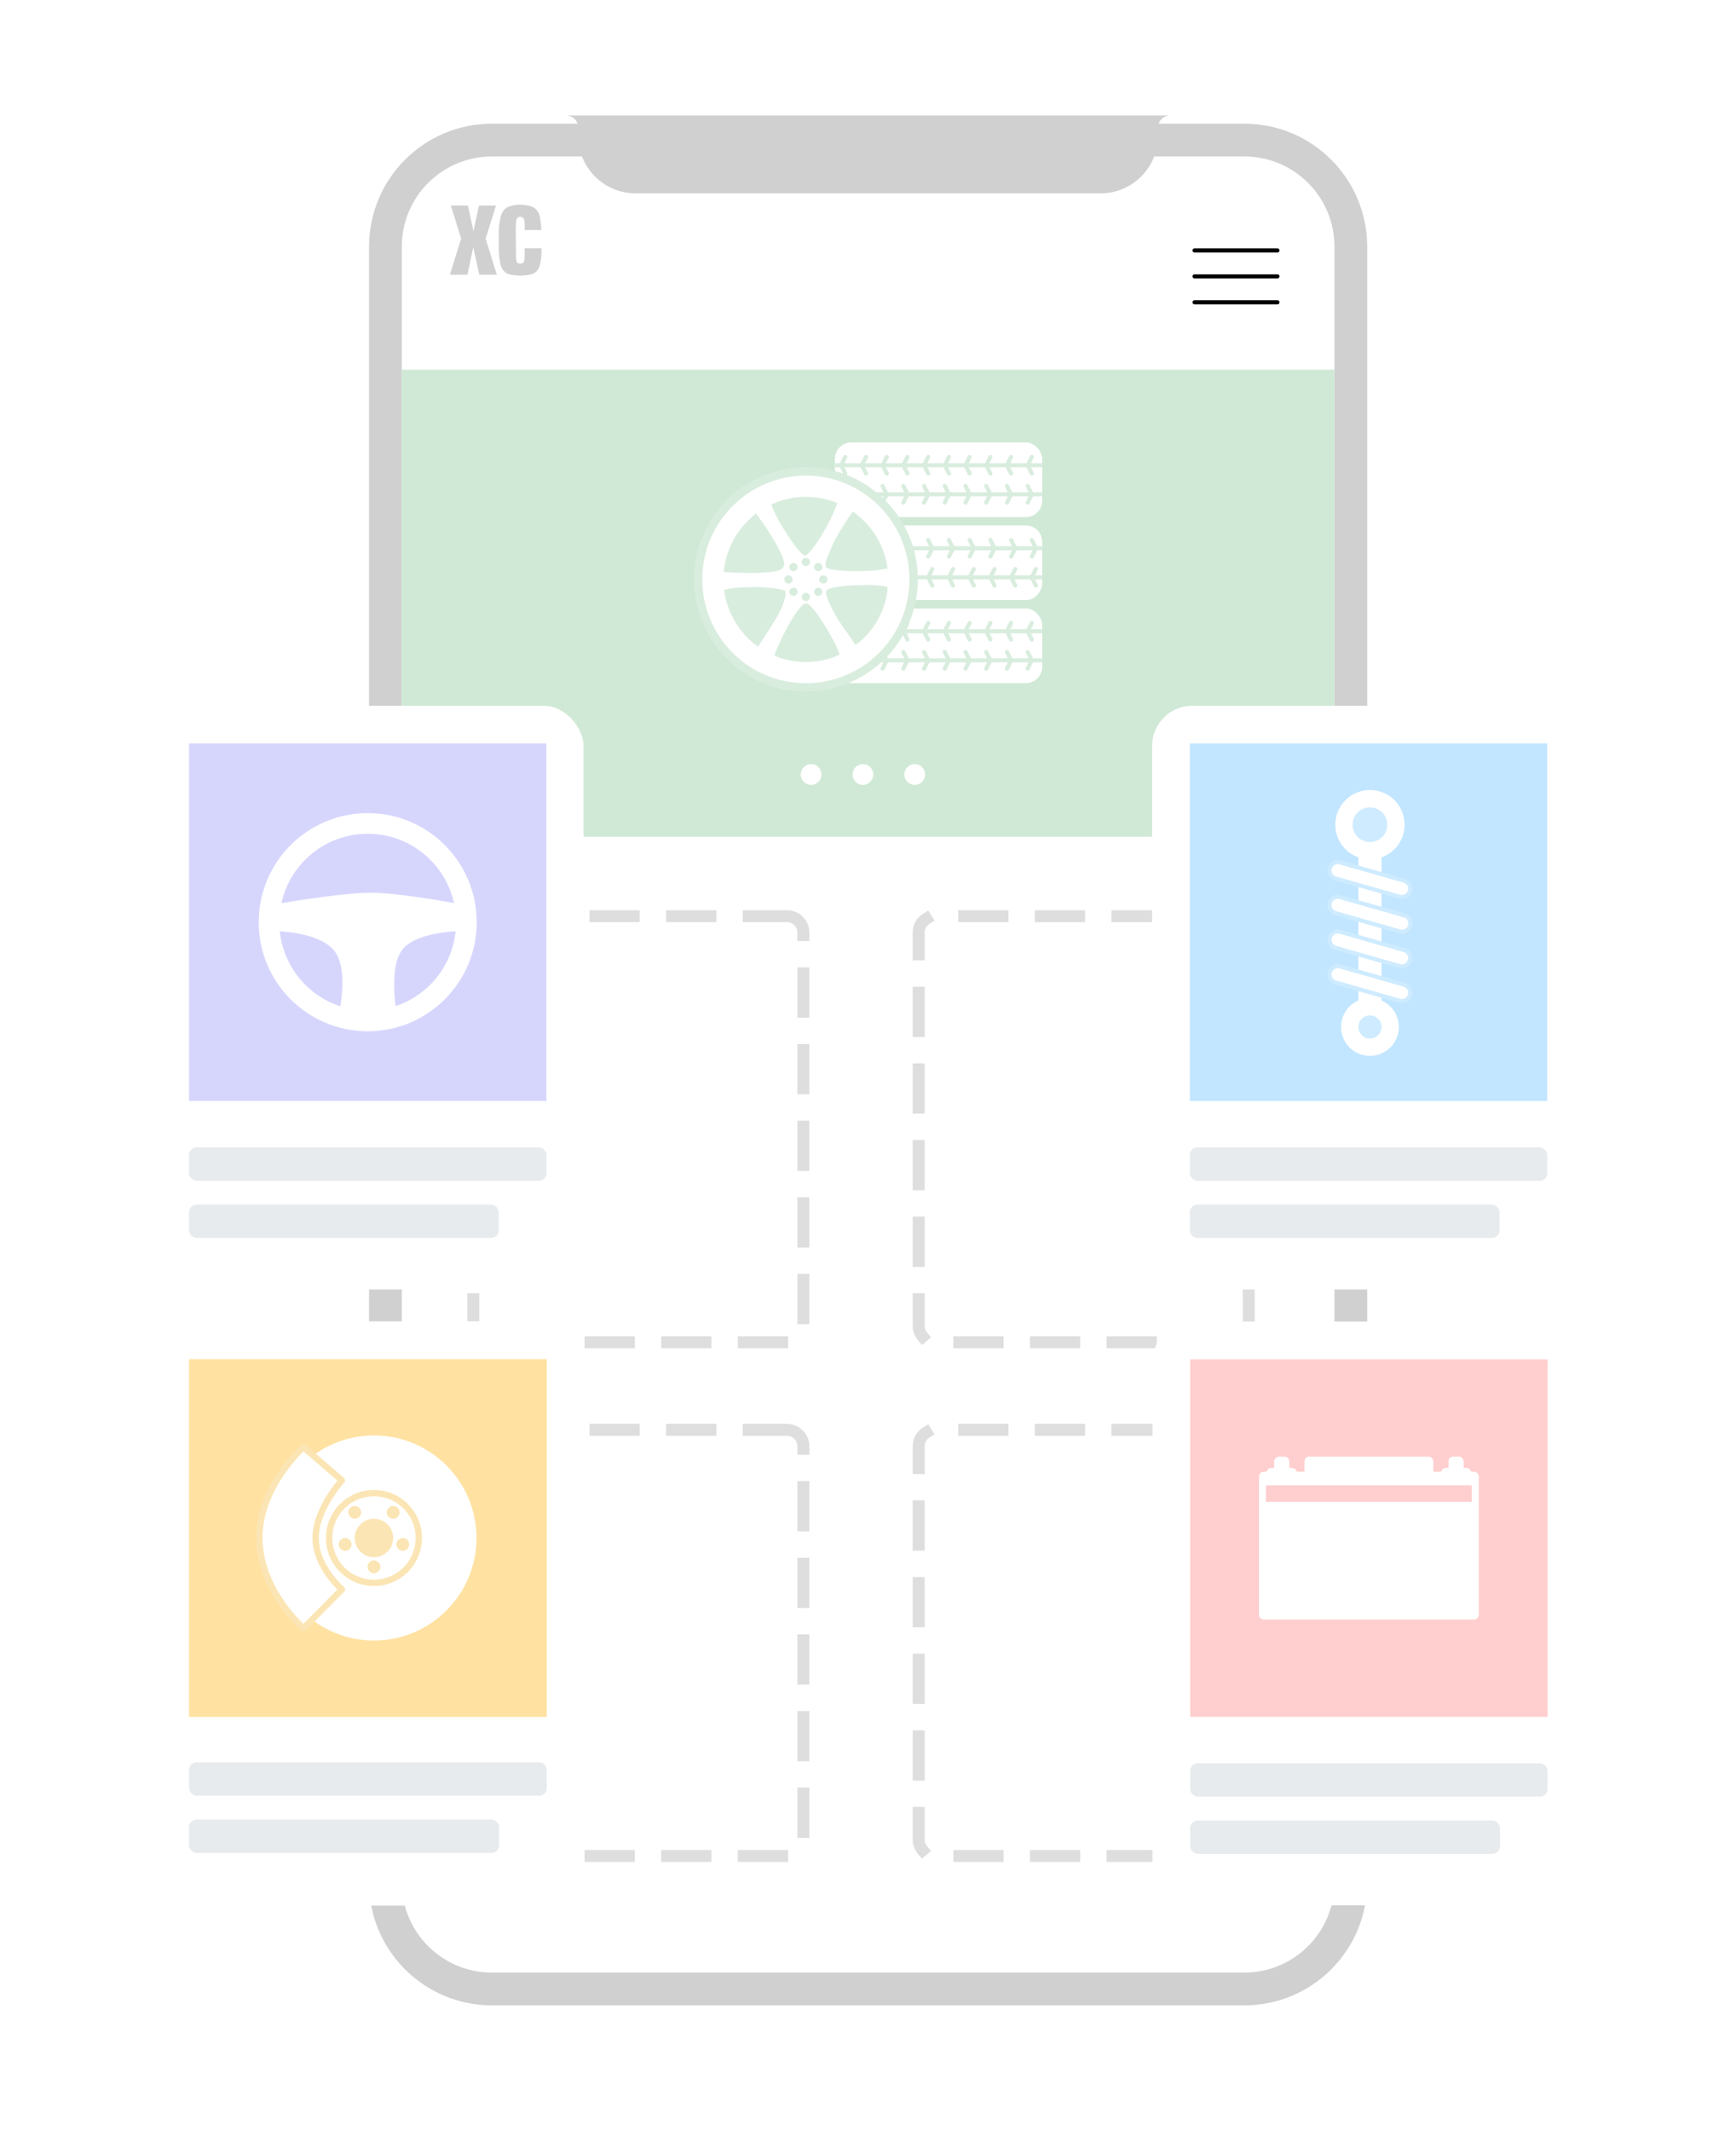 <svg width="436" height="535" viewBox="0 0 436 535" fill="none" xmlns="http://www.w3.org/2000/svg"><g filter="url(#a)"><path fill-rule="evenodd" clip-rule="evenodd" d="M100.914 51.633c0-12.5 10.133-22.633 22.633-22.633h188.965c12.5 0 22.633 10.133 22.633 22.633v410.734c0 12.5-10.133 22.633-22.633 22.633H123.547c-12.5 0-22.633-10.133-22.633-22.633V51.633z" fill="#fff"/><path d="M123.547 24.885c-14.773 0-26.748 11.975-26.748 26.748v410.734c0 14.773 11.975 26.748 26.748 26.748h188.965c14.772 0 26.748-11.975 26.748-26.748V51.632c0-14.772-11.976-26.747-26.748-26.747H123.547z" stroke="#D0D0D0" stroke-width="8.23"/></g><path d="M130.679 51.406c.997 0 1.946.157 2.848.471.902.315 1.543 1.006 1.922 2.076.142.424.253 1.013.333 1.766.078.753.142 1.435.189 2.047h-4.173c0-.283-.005-.577-.014-.883a25.182 25.182 0 0 1-.015-.906c-.032-1.02-.396-1.53-1.091-1.53-.711 0-1.075.51-1.091 1.53a80.47 80.47 0 0 0-.035 4.14c.023 1.379.035 2.75.035 4.115 0 .424.04.855.119 1.293.079.44.403.659.972.659.553 0 .873-.22.96-.659.087-.439.131-.87.131-1.294v-1.906H136v.8c0 .596-.055 1.314-.166 2.153-.111.84-.277 1.494-.498 1.965-.428.895-1.093 1.444-1.995 1.648a12.04 12.04 0 0 1-2.659.306c-.887 0-1.777-.102-2.671-.306-.894-.204-1.555-.753-1.983-1.647-.237-.47-.423-1.15-.558-2.036a17.847 17.847 0 0 1-.201-2.671v-4.095c0-.847.059-1.678.177-2.494.119-.816.273-1.483.463-2 .38-1.068 1.017-1.758 1.91-2.071a8.58 8.58 0 0 1 2.86-.471zm-11.743 6.552h-.047l-1.372-6.33h-4.28l2.577 8.259L113 68.968h4.399l1.442-6.8h.048l1.489 6.8h4.399l-2.814-9.058 2.601-8.281h-4.28l-1.348 6.329z" fill="#D0D0D0"/><path opacity=".7" d="M197.648 230.045h-74.636a4.124 4.124 0 0 0-4.124 4.124v98.733a4.124 4.124 0 0 0 4.124 4.124h74.636a4.125 4.125 0 0 0 4.125-4.124v-98.733a4.124 4.124 0 0 0-4.125-4.124zm0 128.977h-74.636a4.124 4.124 0 0 0-4.124 4.125v98.732a4.124 4.124 0 0 0 4.124 4.124h74.636a4.124 4.124 0 0 0 4.125-4.124v-98.732a4.125 4.125 0 0 0-4.125-4.125zm111.845-128.977h-74.636a4.124 4.124 0 0 0-4.125 4.124v98.733a4.125 4.125 0 0 0 4.125 4.124h74.636a4.124 4.124 0 0 0 4.124-4.124v-98.733a4.124 4.124 0 0 0-4.124-4.124zm0 128.977h-74.636a4.125 4.125 0 0 0-4.125 4.125v98.732a4.124 4.124 0 0 0 4.125 4.124h74.636a4.124 4.124 0 0 0 4.124-4.124v-98.732a4.124 4.124 0 0 0-4.124-4.125z" stroke="#D0D0D0" stroke-width="3" stroke-linecap="square" stroke-linejoin="round" stroke-dasharray="9.62 9.62"/><path fill="#D0E9D6" d="M100.913 92.84h234.231v117.257H100.913z"/><ellipse cx="203.713" cy="194.464" rx="2.603" ry="2.606" fill="#fff"/><ellipse cx="216.727" cy="194.463" rx="2.603" ry="2.606" fill="#fff"/><ellipse cx="229.738" cy="194.463" rx="2.603" ry="2.606" fill="#fff"/><rect x="209.699" y="152.772" width="52.051" height="18.761" rx="4.115" fill="#fff"/><path d="M210.22 158.505h51.01" stroke="#D9EDDE" stroke-width="1.029" stroke-linecap="square"/><path d="M211.26 158.506l1.041-2.085m-1.041 2.083l1.041 2.085m4.164-2.085l1.041 2.085m4.165-2.085l1.041 2.085m4.164-2.085l1.041 2.085m4.162-2.085l1.041 2.085m4.166-2.085l1.041 2.085m4.164-2.085l1.041 2.085m4.164-2.085l1.041 2.085m4.164-2.085l1.041 2.085m4.163-2.085l1.041 2.085m-47.886 3.126l1.041 2.085m4.164-2.085l1.041 2.085m4.165-2.085l1.041 2.085m4.164-2.085l1.041 2.085m4.162-2.085l1.041 2.085m4.166-2.085l1.041 2.085m4.164-2.085l1.041 2.085m4.164-2.085l1.041 2.085m4.164-2.085l1.041 2.085m4.163-2.085l1.041 2.085m-42.681-7.294l1.041-2.085m4.165 2.085l1.041-2.085m4.164 2.085l1.041-2.085m4.162 2.085l1.041-2.085m4.166 2.085l1.041-2.085m4.164 2.085l1.041-2.085m4.164 2.085l1.041-2.085m4.164 2.085l1.041-2.085m4.163 2.085l1.041-2.085m-47.886 11.464l1.041-2.085m4.164 2.085l1.041-2.085m4.165 2.085l1.041-2.085m4.164 2.085l1.041-2.085m4.162 2.085l1.041-2.085m4.166 2.085l1.041-2.085m4.164 2.085l1.041-2.085m4.164 2.085l1.041-2.085m4.164 2.085l1.041-2.085m4.163 2.085l1.041-2.085" stroke="#D9EDDE" stroke-width="1.029" stroke-linecap="round" stroke-linejoin="round"/><path d="M210.22 165.8h51.01" stroke="#D9EDDE" stroke-width="1.029" stroke-linecap="square"/><rect width="52.051" height="18.761" rx="4.115" transform="matrix(-1 0 0 1 261.748 131.926)" fill="#fff"/><path d="M261.228 137.659h-51.011" stroke="#D9EDDE" stroke-width="1.029" stroke-linecap="square"/><path d="M260.187 137.66l-1.042-2.085m1.042 2.084l-1.042 2.085m-4.163-2.085l-1.041 2.085m-4.165-2.085l-1.041 2.085m-4.163-2.085l-1.041 2.085m-4.165-2.085l-1.041 2.085m-4.164-2.085l-1.041 2.085m-4.163-2.085l-1.041 2.085m-4.165-2.085l-1.041 2.085m-4.163-2.085l-1.041 2.085m-4.166-2.085l-1.041 2.085m47.888 3.126l-1.042 2.085m-4.163-2.085l-1.041 2.085m-4.165-2.085l-1.041 2.085m-4.163-2.085l-1.041 2.085m-4.165-2.085l-1.041 2.085m-4.164-2.085l-1.041 2.085m-4.163-2.085l-1.041 2.085m-4.165-2.085l-1.041 2.085m-4.163-2.085l-1.041 2.085m-4.166-2.085l-1.041 2.085m42.683-7.295l-1.041-2.085m-4.165 2.085l-1.041-2.085m-4.163 2.085l-1.041-2.085m-4.165 2.085l-1.041-2.085m-4.164 2.085l-1.041-2.085m-4.163 2.085l-1.041-2.085m-4.165 2.085l-1.041-2.085m-4.163 2.085l-1.041-2.085m-4.166 2.085l-1.041-2.085m47.888 11.465l-1.042-2.085m-4.163 2.085l-1.041-2.085m-4.165 2.085l-1.041-2.085m-4.163 2.085l-1.041-2.085m-4.165 2.085l-1.041-2.085m-4.164 2.085l-1.041-2.085m-4.163 2.085l-1.041-2.085m-4.165 2.085l-1.041-2.085m-4.163 2.085l-1.041-2.085m-4.166 2.085l-1.041-2.085" stroke="#D9EDDE" stroke-width="1.029" stroke-linecap="round" stroke-linejoin="round"/><path d="M261.228 144.955h-51.011" stroke="#D9EDDE" stroke-width="1.029" stroke-linecap="square"/><rect x="209.7" y="111.08" width="52.051" height="18.761" rx="4.115" fill="#fff"/><path d="M210.221 116.814h51.01" stroke="#D9EDDE" stroke-width="1.029" stroke-linecap="square"/><path d="M211.261 116.814l1.041-2.085m-1.041 2.083l1.041 2.085m4.165-2.085l1.041 2.085m4.163-2.085l1.041 2.085m4.164-2.085l1.041 2.085m4.164-2.085l1.041 2.085m4.164-2.085l1.041 2.085m4.165-2.085l1.041 2.085m4.163-2.085l1.041 2.085m4.165-2.085l1.041 2.085m4.163-2.085l1.041 2.085m-47.886 3.127l1.041 2.085m4.165-2.085l1.041 2.085m4.163-2.085l1.041 2.085m4.164-2.085l1.041 2.085m4.164-2.085l1.041 2.085m4.164-2.085l1.041 2.085m4.165-2.085l1.041 2.085m4.163-2.085l1.041 2.085m4.165-2.085l1.041 2.085m4.163-2.085l1.041 2.085m-42.68-7.295l1.041-2.085m4.163 2.085l1.041-2.085m4.164 2.085l1.041-2.085m4.164 2.085l1.041-2.085m4.164 2.085l1.041-2.085m4.165 2.085l1.041-2.085m4.163 2.085l1.041-2.085m4.165 2.085l1.041-2.085m4.163 2.085l1.041-2.085m-47.886 11.465l1.041-2.085m4.165 2.085l1.041-2.085m4.163 2.085l1.041-2.085m4.164 2.085l1.041-2.085m4.164 2.085l1.041-2.085m4.164 2.085l1.041-2.085m4.165 2.085l1.041-2.085m4.163 2.085l1.041-2.085m4.165 2.085l1.041-2.085m4.163 2.085l1.041-2.085" stroke="#D9EDDE" stroke-width="1.029" stroke-linecap="round" stroke-linejoin="round"/><path d="M210.221 124.109h51.01" stroke="#D9EDDE" stroke-width="1.029" stroke-linecap="square"/><ellipse cx="202.411" cy="145.475" rx="28.108" ry="28.142" fill="#D9EDDE"/><path fill-rule="evenodd" clip-rule="evenodd" d="M216.938 160.235c-.417.396-.832.791-1.269 1.144-.313.225-.626.404-.917.493-.626-1.096-1.447-2.243-2.283-3.41-.837-1.17-1.688-2.36-2.373-3.538-.67-1.166-3.086-5.513-2.572-6.634 1.008-1.48 13.558-1.816 15.346-.875.023.225.045.47.045.695a20.616 20.616 0 0 1-5.883 12.037l-.094.088zm-14.536 5.985c-2.819 0-5.48-.561-7.919-1.568.38-1.748 5.927-13.561 8.143-13.135 1.722.336 7.784 10.422 8.208 12.889a20.426 20.426 0 0 1-8.432 1.814zm-14.63-6.073a20.737 20.737 0 0 1-5.908-11.97c1.456-.697 5.777-.738 7.802-.757l.5-.005c1.765 0 5.949.314 7.112.987.324 3.043-3.038 8.089-5.119 11.213-.218.327-.422.633-.606.914l-.238.378c-.291.46-.562.891-.792 1.278v.023h-.023l-.014.032c-.019.041-.04.089-.075.124-.023-.021-.045-.021-.066-.021-.918-.673-1.791-1.39-2.573-2.196zm0-29.319a18.92 18.92 0 0 1 2.125-1.883c1.207 1.502 7.919 11.119 6.957 13.202-.019.019-.07.105-.131.206-.088.146-.196.325-.249.378-1.521 1.59-11.678 1.097-14.699.896a20.634 20.634 0 0 1 5.997-12.799zm14.63-6.074c2.752 0 5.414.538 7.808 1.525-.694 3.294-6.13 12.596-7.986 13.247-1.344.044-7.651-9.549-8.457-12.889a20.542 20.542 0 0 1 8.635-1.883zm11.811 3.698a21.853 21.853 0 0 1 2.819 2.376 20.713 20.713 0 0 1 5.883 11.902c-2.618.584-5.458.673-8.388.695-1.478 0-5.593-.247-6.71-.74-1.041-.435-.226-2.348.525-4.108.136-.32.271-.635.391-.935 1.209-2.936 3.915-7.083 5.48-9.19zm6.577-1.39c-4.72-4.706-11.207-7.643-18.388-7.643-7.181 0-13.691 2.937-18.39 7.643a25.938 25.938 0 0 0-7.627 18.426c0 7.194 2.907 13.695 7.627 18.423a25.903 25.903 0 0 0 18.39 7.622c7.181 0 13.668-2.912 18.388-7.622 4.698-4.728 7.606-11.229 7.606-18.423a26.012 26.012 0 0 0-7.606-18.426zm-22.773 17.395c-.58 0-1.031.449-1.031 1.032 0 .56.451 1.031 1.031 1.031.561 0 1.03-.471 1.03-1.031 0-.583-.469-1.032-1.03-1.032zm2.014-2.802a1.051 1.051 0 0 0-1.477 0 1.03 1.03 0 0 0 0 1.457 1.051 1.051 0 0 0 1.477 0 1.03 1.03 0 0 0 0-1.457zm3.401-.561c0-.582-.47-1.03-1.028-1.03a1.03 1.03 0 0 0-1.05 1.03c0 .561.467 1.032 1.05 1.032.558 0 1.028-.471 1.028-1.032zm2.794 2.018a1.025 1.025 0 0 0 0-1.457 1.022 1.022 0 0 0-1.453 0 .99.99 0 0 0 0 1.457 1.022 1.022 0 0 0 1.453 0zm.56 3.408c.561 0 1.031-.471 1.031-1.031 0-.583-.47-1.032-1.031-1.032-.581 0-1.052.449-1.052 1.032 0 .56.471 1.031 1.052 1.031zm-2.012 2.801a1.024 1.024 0 0 0 1.453 0 1.028 1.028 0 1 0-1.453-1.458.991.991 0 0 0 0 1.458zm-3.42.561c0 .559.467 1.03 1.05 1.03.558 0 1.028-.471 1.028-1.03 0-.583-.47-1.032-1.028-1.032a1.03 1.03 0 0 0-1.05 1.032zm-2.8-2.019a1.03 1.03 0 0 0 0 1.458 1.052 1.052 0 0 0 1.476 0 1.03 1.03 0 0 0 0-1.458 1.054 1.054 0 0 0-1.476 0z" fill="#fff"/><path d="M300.009 62.874h20.82m-20.82 6.515h20.82m-20.82 6.514h20.82" stroke="#000" stroke-width="1.029" stroke-linecap="round" stroke-linejoin="round"/><path fill-rule="evenodd" clip-rule="evenodd" d="M139.951 29h156.154-2.194a3.087 3.087 0 0 0-3.087 3.086v2.054c0 7.955-6.448 14.403-14.402 14.403H159.634c-7.954 0-14.402-6.448-14.402-14.403v-2.054A3.087 3.087 0 0 0 142.145 29h-2.194z" fill="#D0D0D0"/><g filter="url(#b)"><path fill="#E0E0F5" d="M83.733 209.571h47.178v3.779H83.733z"/><rect x="38.001" y="177.199" width="108.552" height="146.568" rx="10.101" fill="#fff"/><path fill-rule="evenodd" clip-rule="evenodd" d="M47.47 186.669h89.763v89.763H47.471v-89.763z" fill="#D6D6FD"/><path fill-rule="evenodd" clip-rule="evenodd" d="M119.725 231.55c0 15.125-12.256 27.387-27.373 27.387-15.118 0-27.374-12.262-27.374-27.387s12.256-27.386 27.374-27.386c15.117 0 27.373 12.261 27.373 27.386zm-34.244 21.121c.613-3.759 1.24-10.685-1.637-14.089-3.112-3.684-10.35-4.547-13.57-4.75.903 8.855 7.007 16.17 15.207 18.839zm13.848-.035c8.148-2.697 14.204-9.989 15.102-18.807-3.306.195-10.821 1.045-13.503 4.753-2.456 3.394-2.05 10.287-1.599 14.054zm14.695-25.899c-4.397-.795-14.98-2.589-20.932-2.589-6.034 0-17.746 1.844-22.419 2.621 2.186-9.966 11.062-17.424 21.68-17.424 10.605 0 19.473 7.443 21.671 17.392z" fill="#fff"/><rect x="47.471" y="288.1" width="89.762" height="8.378" rx="1.89" fill="#E7EBED"/><rect x="47.471" y="302.461" width="77.794" height="8.378" rx="1.89" fill="#E7EBED"/></g><g filter="url(#c)"><path fill="#E0E0F5" d="M59.657 361.48h47.219v3.783H59.657z"/><rect x="38" y="331.766" width="108.646" height="146.696" rx="10.11" fill="#fff"/><path fill-rule="evenodd" clip-rule="evenodd" d="M47.478 341.244h89.841v89.841h-89.84v-89.841z" fill="#FFE2A2"/><circle cx="93.92" cy="386.165" r="25.744" fill="#fff"/><path fill-rule="evenodd" clip-rule="evenodd" d="M76.22 363.37l9.654 8.314s-6.607 7.24-6.607 14.481c0 7.24 6.607 12.919 6.607 12.919l-9.654 9.745s-11.085-9.532-11.085-22.664c0-13.132 11.085-22.795 11.085-22.795z" fill="#fff" stroke="#FBE5B4" stroke-width="1.592" stroke-linecap="round" stroke-linejoin="round"/><circle cx="93.92" cy="386.165" r="11.263" stroke="#FBE5B4" stroke-width="1.592"/><circle cx="89.091" cy="379.729" r="1.609" fill="#FBE5B4"/><circle cx="98.748" cy="379.729" r="1.609" fill="#FBE5B4"/><circle cx="101.159" cy="387.774" r="1.609" fill="#FBE5B4"/><circle cx="86.679" cy="387.774" r="1.609" fill="#FBE5B4"/><circle cx="93.919" cy="393.406" r="1.609" fill="#FBE5B4"/><circle cx="93.92" cy="386.165" r="4.827" fill="#FBE5B4"/><rect x="47.48" y="442.486" width="89.841" height="8.385" rx="1.891" fill="#E7EBED"/><rect x="47.478" y="456.86" width="77.862" height="8.385" rx="1.891" fill="#E7EBED"/></g><g filter="url(#d)"><path fill="#E0E0F5" d="M311.087 364.202h47.178v3.779h-47.178z"/><rect x="289.448" y="331.83" width="108.552" height="146.568" rx="10.101" fill="#fff"/><path fill-rule="evenodd" clip-rule="evenodd" d="M298.918 341.3h89.762v89.763h-89.762V341.3z" fill="#FFCECE"/><path fill-rule="evenodd" clip-rule="evenodd" d="M321.254 365.714c-.692 0-1.253.561-1.253 1.253v1.603h-.651c-.588 0-1.081.405-1.216.952h-.689c-.692 0-1.253.56-1.253 1.252v34.622c0 .692.561 1.252 1.253 1.252h52.709c.692 0 1.253-.56 1.253-1.252v-34.622c0-.692-.561-1.252-1.253-1.252h-.688a1.254 1.254 0 0 0-1.217-.952h-.653v-1.603c0-.692-.561-1.253-1.253-1.253h-1.302c-.692 0-1.253.561-1.253 1.253v1.603h-.649c-.588 0-1.081.405-1.216.952h-1.939v-2.555c0-.692-.561-1.253-1.253-1.253h-29.862c-.691 0-1.252.561-1.252 1.253v2.555h-1.94a1.254 1.254 0 0 0-1.217-.952h-.651v-1.603c0-.692-.561-1.253-1.253-1.253h-1.302z" fill="#fff"/><path fill="#FFCECE" d="M317.947 372.952h51.703v4.136h-51.703z"/><rect x="298.92" y="442.731" width="89.762" height="8.378" rx="1.89" fill="#E7EBED"/><rect x="298.918" y="457.093" width="77.794" height="8.378" rx="1.89" fill="#E7EBED"/></g><g filter="url(#e)"><path fill="#E0E0F5" d="M310.993 209.571h47.178v3.779h-47.178z"/><rect x="289.354" y="177.199" width="108.552" height="146.568" rx="10.101" fill="#fff"/><path fill-rule="evenodd" clip-rule="evenodd" d="M298.824 186.669h89.762v89.762h-89.762v-89.762z" fill="#C2E6FF"/><path fill="#fff" d="M341.165 208.518h5.805v52.242h-5.805z"/><path fill-rule="evenodd" clip-rule="evenodd" d="M333.908 218.549a2.093 2.093 0 0 1 2.668-2.013l16.131 4.609a2.094 2.094 0 0 1-1.15 4.025l-16.131-4.609a2.093 2.093 0 0 1-1.518-2.012zm0 8.706a2.093 2.093 0 0 1 2.668-2.012l16.131 4.609a2.093 2.093 0 1 1-1.15 4.025l-16.131-4.609a2.094 2.094 0 0 1-1.518-2.013zm0 8.708a2.093 2.093 0 0 1 2.668-2.013l16.131 4.609a2.094 2.094 0 0 1-1.15 4.025l-16.131-4.609a2.093 2.093 0 0 1-1.518-2.012zm0 8.707a2.093 2.093 0 0 1 2.668-2.012l16.131 4.608a2.094 2.094 0 0 1-1.15 4.025l-16.131-4.608a2.094 2.094 0 0 1-1.518-2.013z" fill="#fff" stroke="#CEEBFF" stroke-width="1.025"/><circle cx="344.067" cy="207.067" r="8.707" fill="#fff"/><circle cx="344.067" cy="207.067" r="4.354" fill="#CEEBFF"/><circle cx="344.065" cy="257.858" r="7.256" fill="#fff"/><circle cx="344.067" cy="257.858" r="2.902" fill="#CEEBFF"/><rect x="298.826" y="288.1" width="89.762" height="8.378" rx="1.89" fill="#E7EBED"/><rect x="298.824" y="302.461" width="77.794" height="8.378" rx="1.89" fill="#E7EBED"/></g><defs><filter id="a" x="61.821" y=".195" width="312.417" height="534.185" filterUnits="userSpaceOnUse" color-interpolation-filters="sRGB"><feFlood flood-opacity="0" result="BackgroundImageFix"/><feColorMatrix in="SourceAlpha" values="0 0 0 0 0 0 0 0 0 0 0 0 0 0 0 0 0 0 127 0" result="hardAlpha"/><feOffset dy="10.287"/><feGaussianBlur stdDeviation="15.431"/><feColorMatrix values="0 0 0 0 0.087 0 0 0 0 0.084 0 0 0 0 0.102 0 0 0 0.08 0"/><feBlend in2="BackgroundImageFix" result="effect1_dropShadow_219_1566"/><feBlend in="SourceGraphic" in2="effect1_dropShadow_219_1566" result="shape"/></filter><filter id="b" x=".121" y="139.319" width="184.312" height="222.329" filterUnits="userSpaceOnUse" color-interpolation-filters="sRGB"><feFlood flood-opacity="0" result="BackgroundImageFix"/><feColorMatrix in="SourceAlpha" values="0 0 0 0 0 0 0 0 0 0 0 0 0 0 0 0 0 0 127 0" result="hardAlpha"/><feOffset/><feGaussianBlur stdDeviation="18.94"/><feComposite in2="hardAlpha" operator="out"/><feColorMatrix values="0 0 0 0 0 0 0 0 0 0 0 0 0 0 0 0 0 0 0.15 0"/><feBlend in2="BackgroundImageFix" result="effect1_dropShadow_219_1566"/><feBlend in="SourceGraphic" in2="effect1_dropShadow_219_1566" result="shape"/></filter><filter id="c" x=".087" y="293.853" width="184.473" height="222.522" filterUnits="userSpaceOnUse" color-interpolation-filters="sRGB"><feFlood flood-opacity="0" result="BackgroundImageFix"/><feColorMatrix in="SourceAlpha" values="0 0 0 0 0 0 0 0 0 0 0 0 0 0 0 0 0 0 127 0" result="hardAlpha"/><feOffset/><feGaussianBlur stdDeviation="18.957"/><feComposite in2="hardAlpha" operator="out"/><feColorMatrix values="0 0 0 0 0 0 0 0 0 0 0 0 0 0 0 0 0 0 0.15 0"/><feBlend in2="BackgroundImageFix" result="effect1_dropShadow_219_1566"/><feBlend in="SourceGraphic" in2="effect1_dropShadow_219_1566" result="shape"/></filter><filter id="d" x="251.568" y="293.95" width="184.312" height="222.328" filterUnits="userSpaceOnUse" color-interpolation-filters="sRGB"><feFlood flood-opacity="0" result="BackgroundImageFix"/><feColorMatrix in="SourceAlpha" values="0 0 0 0 0 0 0 0 0 0 0 0 0 0 0 0 0 0 127 0" result="hardAlpha"/><feOffset/><feGaussianBlur stdDeviation="18.94"/><feComposite in2="hardAlpha" operator="out"/><feColorMatrix values="0 0 0 0 0 0 0 0 0 0 0 0 0 0 0 0 0 0 0.1 0"/><feBlend in2="BackgroundImageFix" result="effect1_dropShadow_219_1566"/><feBlend in="SourceGraphic" in2="effect1_dropShadow_219_1566" result="shape"/></filter><filter id="e" x="251.474" y="139.319" width="184.312" height="222.328" filterUnits="userSpaceOnUse" color-interpolation-filters="sRGB"><feFlood flood-opacity="0" result="BackgroundImageFix"/><feColorMatrix in="SourceAlpha" values="0 0 0 0 0 0 0 0 0 0 0 0 0 0 0 0 0 0 127 0" result="hardAlpha"/><feOffset/><feGaussianBlur stdDeviation="18.94"/><feComposite in2="hardAlpha" operator="out"/><feColorMatrix values="0 0 0 0 0 0 0 0 0 0 0 0 0 0 0 0 0 0 0.1 0"/><feBlend in2="BackgroundImageFix" result="effect1_dropShadow_219_1566"/><feBlend in="SourceGraphic" in2="effect1_dropShadow_219_1566" result="shape"/></filter></defs></svg>